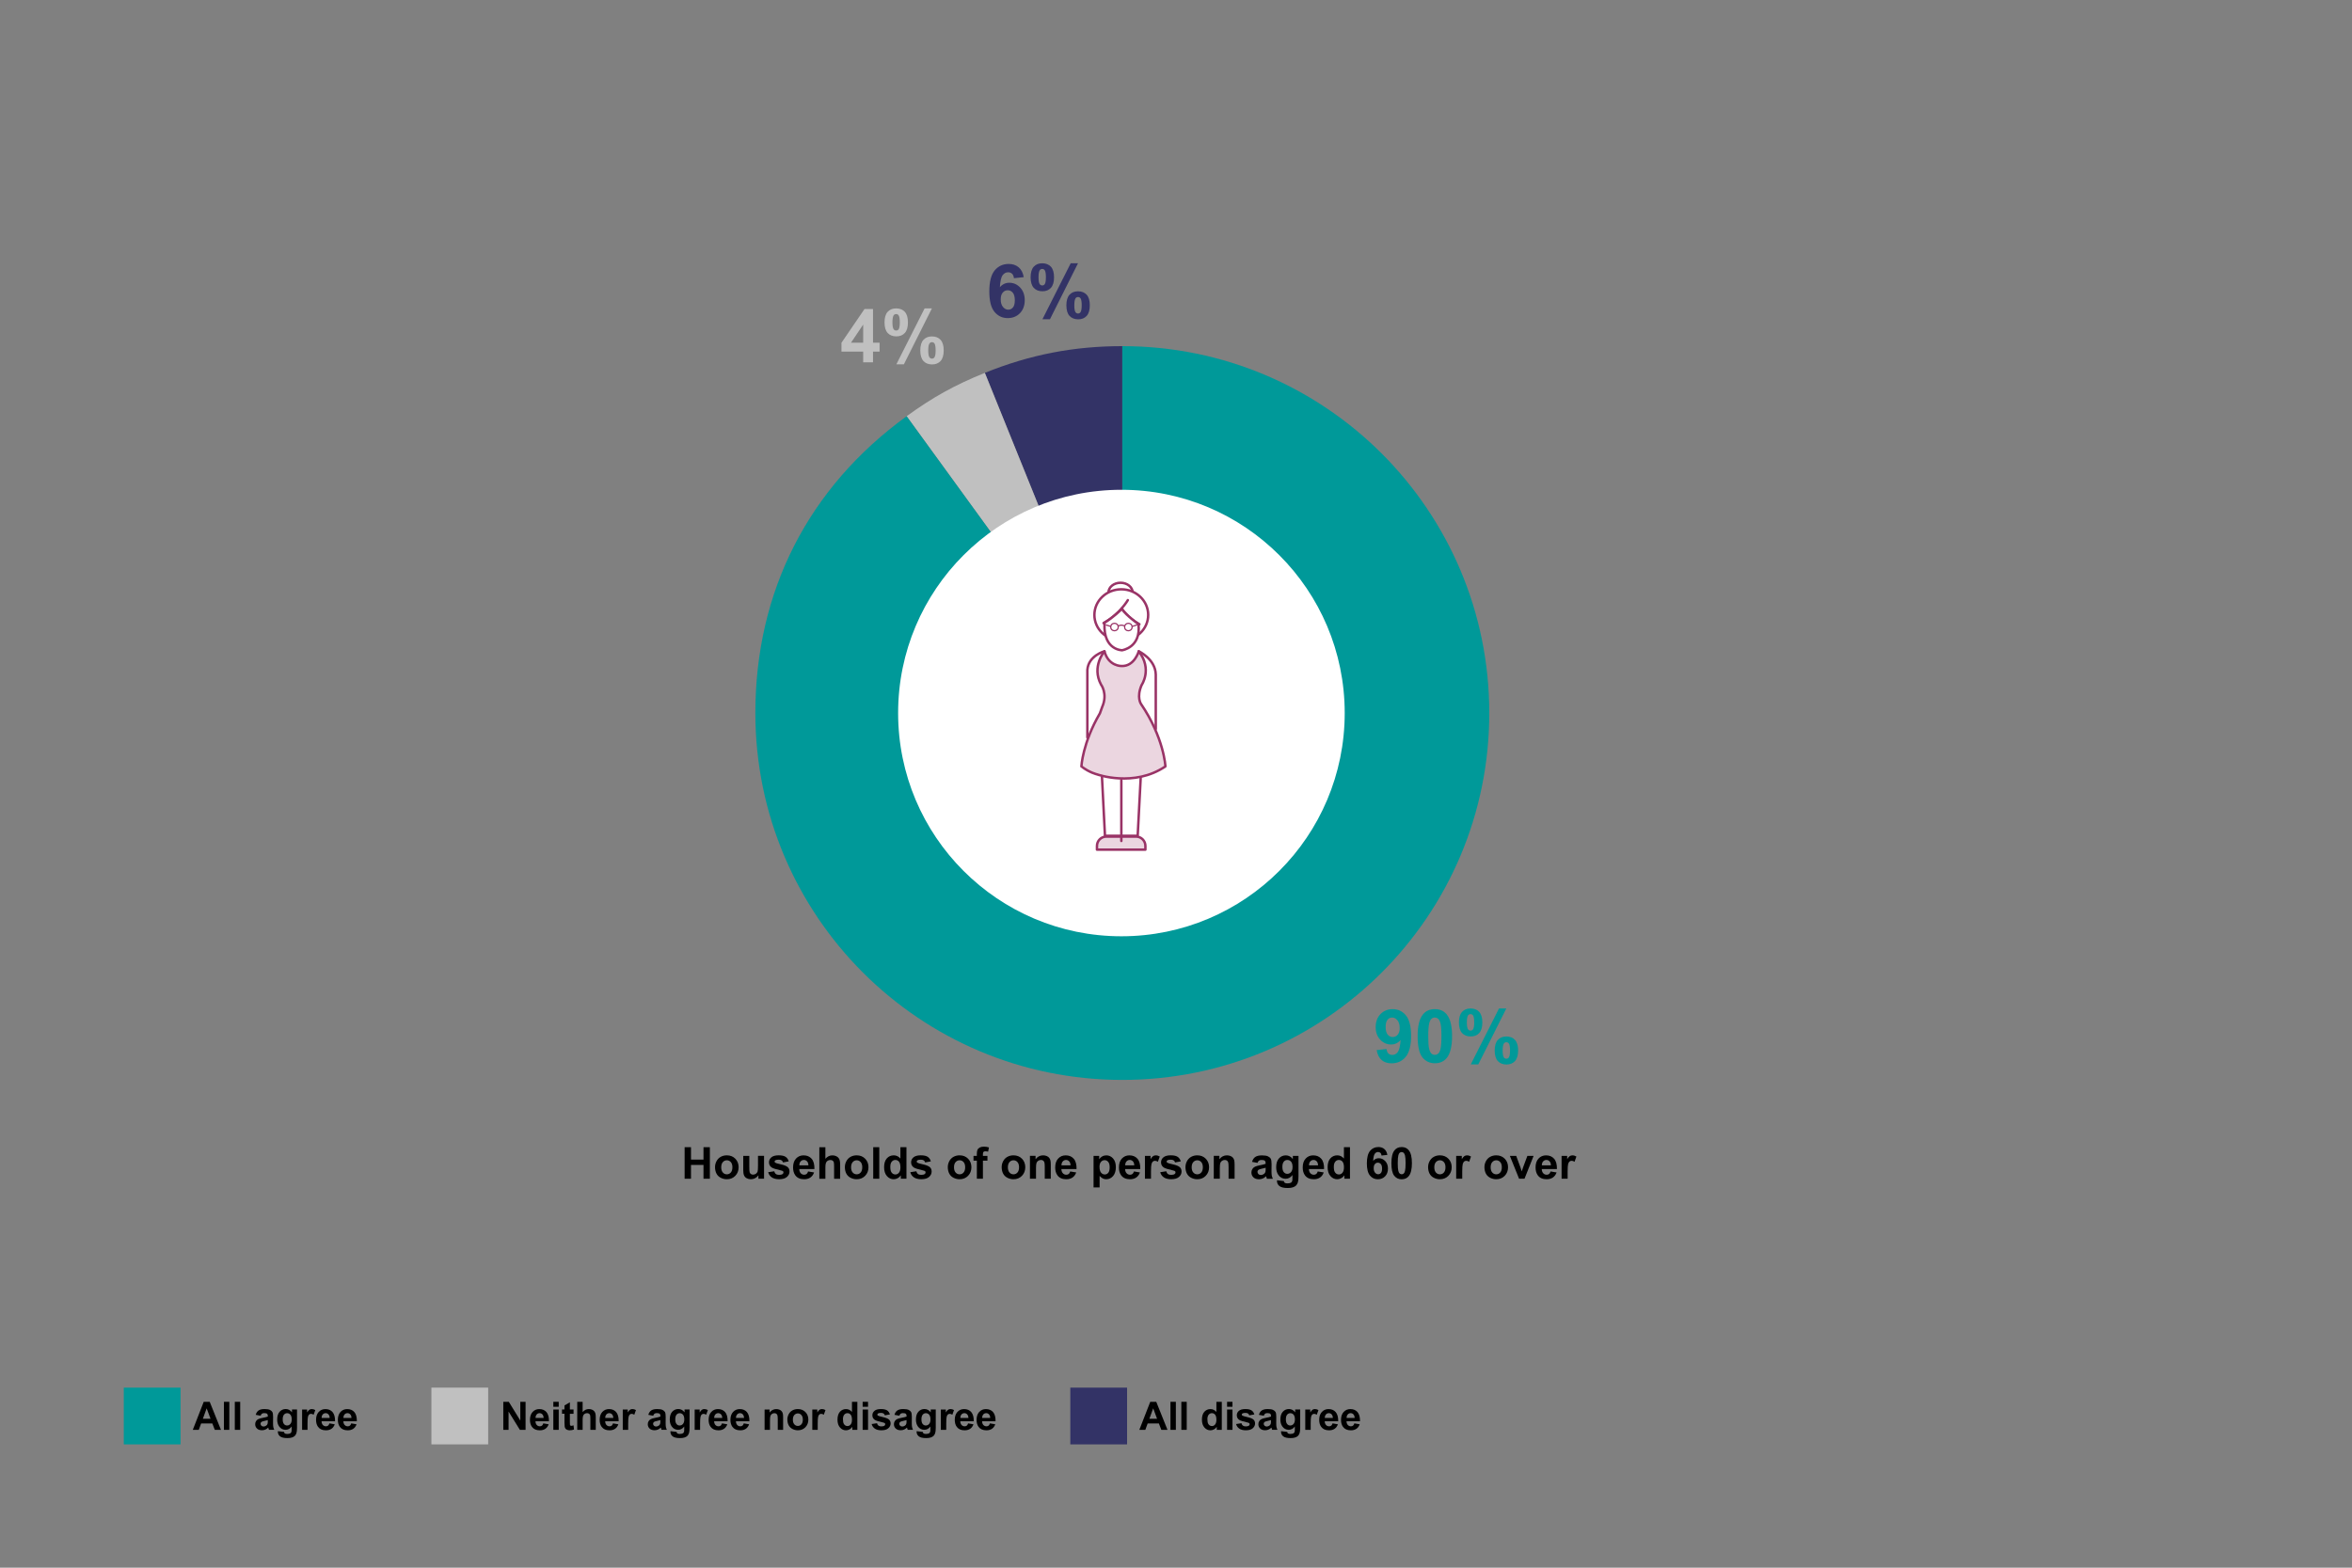 <?xml version="1.0" encoding="UTF-8"?>
<svg id="Layer_1" data-name="Layer 1" xmlns="http://www.w3.org/2000/svg" viewBox="0 0 960 640">
  <rect x="0" y="0" width="960" height="640" fill="#808080" stroke="none"/>
  <g>
    <path d="M279.44,481.21v-12.88h2.6v5.07h5.1v-5.07h2.6v12.88h-2.6v-5.63h-5.1v5.63h-2.6Z" style="fill: #000; stroke-width: 0px;"/>
    <path d="M291.85,476.41c0-.82.2-1.61.61-2.38s.98-1.35,1.72-1.76,1.57-.61,2.48-.61c1.41,0,2.57.46,3.47,1.38.9.92,1.35,2.08,1.35,3.48s-.46,2.58-1.37,3.51-2.06,1.39-3.44,1.39c-.86,0-1.67-.19-2.45-.58s-1.37-.95-1.77-1.7c-.4-.75-.61-1.66-.61-2.73ZM294.38,476.54c0,.93.22,1.63.66,2.13s.98.74,1.63.74,1.19-.25,1.62-.74.65-1.21.65-2.14-.22-1.62-.65-2.11-.98-.74-1.62-.74-1.19.25-1.63.74-.66,1.2-.66,2.13Z" style="fill: #000; stroke-width: 0px;"/>
    <path d="M309.56,481.21v-1.4c-.34.5-.79.89-1.34,1.18s-1.14.43-1.75.43-1.19-.14-1.69-.41-.86-.66-1.08-1.16-.33-1.19-.33-2.07v-5.91h2.47v4.29c0,1.31.05,2.12.14,2.41.09.3.26.53.5.7.24.17.54.26.91.26.42,0,.8-.12,1.13-.35.33-.23.56-.52.69-.86.12-.34.18-1.18.18-2.52v-3.94h2.47v9.33h-2.29Z" style="fill: #000; stroke-width: 0px;"/>
    <path d="M313.54,478.55l2.48-.38c.11.48.32.85.64,1.09.32.25.77.37,1.35.37.64,0,1.12-.12,1.44-.35.22-.16.33-.38.33-.66,0-.19-.06-.34-.18-.47-.12-.12-.4-.23-.83-.33-1.99-.44-3.25-.84-3.79-1.2-.74-.5-1.11-1.2-1.11-2.1,0-.81.32-1.49.96-2.04s1.63-.83,2.97-.83,2.23.21,2.85.62,1.05,1.03,1.28,1.85l-2.33.43c-.1-.36-.29-.64-.57-.83s-.68-.29-1.19-.29c-.65,0-1.12.09-1.4.27-.19.13-.28.3-.28.5,0,.18.08.33.25.45.22.16.99.4,2.31.69s2.23.67,2.76,1.1c.52.44.77,1.05.77,1.84,0,.86-.36,1.59-1.07,2.21s-1.77.92-3.17.92c-1.27,0-2.28-.26-3.02-.77s-1.23-1.22-1.45-2.1Z" style="fill: #000; stroke-width: 0px;"/>
    <path d="M329.82,478.24l2.46.41c-.32.9-.82,1.59-1.5,2.06s-1.54.71-2.56.71c-1.62,0-2.82-.53-3.6-1.59-.62-.85-.92-1.92-.92-3.22,0-1.55.4-2.76,1.21-3.63s1.83-1.31,3.07-1.31c1.39,0,2.48.46,3.29,1.38.8.92,1.19,2.32,1.15,4.21h-6.19c.02.73.22,1.3.6,1.71.38.41.86.61,1.42.61.39,0,.71-.11.98-.32s.46-.55.6-1.02ZM329.96,475.74c-.02-.71-.2-1.26-.55-1.63-.35-.37-.78-.56-1.28-.56-.54,0-.98.2-1.34.59s-.52.93-.52,1.6h3.69Z" style="fill: #000; stroke-width: 0px;"/>
    <path d="M336.89,468.33v4.74c.8-.93,1.75-1.4,2.86-1.4.57,0,1.08.11,1.54.32s.8.48,1.03.81.39.69.47,1.09.13,1.02.13,1.85v5.48h-2.47v-4.93c0-.98-.05-1.6-.14-1.86s-.26-.47-.5-.63-.53-.23-.89-.23c-.41,0-.78.1-1.1.3s-.56.5-.71.9-.22.99-.22,1.78v4.68h-2.47v-12.88h2.47Z" style="fill: #000; stroke-width: 0px;"/>
    <path d="M344.85,476.41c0-.82.2-1.61.61-2.38s.98-1.35,1.72-1.76,1.57-.61,2.48-.61c1.41,0,2.57.46,3.47,1.38.9.92,1.35,2.08,1.35,3.48s-.46,2.58-1.37,3.51-2.06,1.39-3.44,1.39c-.86,0-1.67-.19-2.45-.58s-1.37-.95-1.77-1.7c-.4-.75-.61-1.66-.61-2.73ZM347.38,476.54c0,.93.22,1.63.66,2.13s.98.74,1.63.74,1.19-.25,1.62-.74.65-1.21.65-2.14-.22-1.62-.65-2.11-.98-.74-1.62-.74-1.19.25-1.63.74-.66,1.2-.66,2.13Z" style="fill: #000; stroke-width: 0px;"/>
    <path d="M356.42,481.21v-12.88h2.47v12.88h-2.47Z" style="fill: #000; stroke-width: 0px;"/>
    <path d="M369.98,481.21h-2.29v-1.37c-.38.53-.83.93-1.35,1.19-.52.26-1.04.39-1.57.39-1.07,0-1.99-.43-2.76-1.3-.76-.86-1.15-2.07-1.15-3.62s.37-2.78,1.12-3.61c.74-.82,1.68-1.23,2.82-1.23,1.04,0,1.95.43,2.71,1.3v-4.64h2.47v12.88ZM363.39,476.34c0,1,.14,1.72.41,2.16.4.64.96.97,1.67.97.57,0,1.05-.24,1.45-.72.4-.48.6-1.21.6-2.17,0-1.07-.19-1.84-.58-2.32s-.88-.71-1.49-.71-1.08.23-1.47.7c-.4.47-.59,1.16-.59,2.09Z" style="fill: #000; stroke-width: 0px;"/>
    <path d="M371.55,478.55l2.48-.38c.11.48.32.85.64,1.09.32.25.77.37,1.35.37.64,0,1.12-.12,1.44-.35.22-.16.33-.38.33-.66,0-.19-.06-.34-.18-.47-.12-.12-.4-.23-.83-.33-1.99-.44-3.25-.84-3.79-1.2-.74-.5-1.11-1.2-1.11-2.1,0-.81.32-1.49.96-2.04s1.63-.83,2.97-.83,2.23.21,2.85.62,1.05,1.03,1.28,1.85l-2.33.43c-.1-.36-.29-.64-.57-.83s-.68-.29-1.19-.29c-.65,0-1.12.09-1.4.27-.19.13-.28.3-.28.5,0,.18.08.33.25.45.22.16.99.4,2.31.69s2.23.67,2.76,1.1c.52.44.77,1.05.77,1.84,0,.86-.36,1.59-1.07,2.21s-1.77.92-3.17.92c-1.27,0-2.28-.26-3.02-.77s-1.23-1.22-1.45-2.1Z" style="fill: #000; stroke-width: 0px;"/>
    <path d="M386.86,476.41c0-.82.2-1.61.61-2.38s.98-1.35,1.72-1.76,1.57-.61,2.48-.61c1.41,0,2.57.46,3.47,1.38.9.92,1.35,2.08,1.35,3.48s-.46,2.58-1.37,3.51-2.06,1.39-3.44,1.39c-.86,0-1.67-.19-2.45-.58s-1.37-.95-1.77-1.7c-.4-.75-.61-1.66-.61-2.73ZM389.39,476.54c0,.93.22,1.63.66,2.13s.98.74,1.63.74,1.19-.25,1.62-.74.65-1.21.65-2.14-.22-1.62-.65-2.11-.98-.74-1.62-.74-1.19.25-1.63.74-.66,1.2-.66,2.13Z" style="fill: #000; stroke-width: 0px;"/>
    <path d="M397.34,471.88h1.37v-.7c0-.79.08-1.37.25-1.76s.47-.7.92-.95c.45-.24,1.02-.36,1.7-.36s1.39.11,2.07.32l-.33,1.72c-.39-.09-.77-.14-1.13-.14s-.61.08-.77.25c-.16.17-.23.49-.23.96v.66h1.85v1.94h-1.85v7.39h-2.47v-7.39h-1.37v-1.94Z" style="fill: #000; stroke-width: 0px;"/>
    <path d="M408.85,476.41c0-.82.2-1.61.61-2.38s.98-1.35,1.72-1.76,1.57-.61,2.48-.61c1.41,0,2.57.46,3.47,1.38.9.92,1.35,2.08,1.35,3.48s-.46,2.58-1.37,3.51-2.06,1.39-3.44,1.39c-.86,0-1.67-.19-2.45-.58s-1.37-.95-1.77-1.7c-.4-.75-.61-1.66-.61-2.73ZM411.38,476.54c0,.93.22,1.63.66,2.13s.98.74,1.63.74,1.19-.25,1.62-.74.65-1.21.65-2.14-.22-1.62-.65-2.11-.98-.74-1.62-.74-1.19.25-1.63.74-.66,1.2-.66,2.13Z" style="fill: #000; stroke-width: 0px;"/>
    <path d="M428.9,481.21h-2.47v-4.76c0-1.01-.05-1.66-.16-1.96s-.28-.53-.51-.69-.52-.25-.86-.25c-.43,0-.81.12-1.15.35s-.57.54-.7.93-.19,1.1-.19,2.14v4.23h-2.47v-9.33h2.29v1.37c.81-1.05,1.84-1.58,3.08-1.58.54,0,1.04.1,1.49.29s.79.45,1.02.75.39.65.48,1.04.14.94.14,1.66v5.8Z" style="fill: #000; stroke-width: 0px;"/>
    <path d="M436.81,478.24l2.46.41c-.32.9-.82,1.59-1.5,2.06s-1.54.71-2.56.71c-1.62,0-2.82-.53-3.6-1.59-.62-.85-.92-1.92-.92-3.22,0-1.55.4-2.76,1.21-3.63s1.83-1.31,3.07-1.31c1.39,0,2.48.46,3.29,1.38.8.92,1.19,2.32,1.15,4.21h-6.19c.02.73.22,1.3.6,1.71.38.41.86.61,1.42.61.39,0,.71-.11.98-.32s.46-.55.6-1.02ZM436.95,475.74c-.02-.71-.2-1.26-.55-1.63-.35-.37-.78-.56-1.28-.56-.54,0-.98.2-1.34.59s-.52.93-.52,1.6h3.69Z" style="fill: #000; stroke-width: 0px;"/>
    <path d="M446.35,471.88h2.3v1.37c.3-.47.7-.85,1.21-1.14s1.08-.44,1.7-.44c1.08,0,2,.42,2.76,1.27s1.13,2.03,1.13,3.55-.38,2.77-1.14,3.63c-.76.87-1.68,1.3-2.77,1.3-.52,0-.98-.1-1.4-.31s-.86-.56-1.32-1.05v4.7h-2.47v-12.88ZM448.79,476.39c0,1.05.21,1.82.62,2.33.42.5.92.75,1.52.75s1.05-.23,1.43-.69c.38-.46.57-1.21.57-2.26,0-.98-.2-1.71-.59-2.18s-.88-.71-1.46-.71-1.1.23-1.5.7c-.4.46-.6,1.16-.6,2.07Z" style="fill: #000; stroke-width: 0px;"/>
    <path d="M462.82,478.24l2.46.41c-.32.9-.82,1.59-1.5,2.06s-1.54.71-2.56.71c-1.62,0-2.82-.53-3.6-1.59-.62-.85-.92-1.92-.92-3.22,0-1.55.4-2.76,1.21-3.63s1.83-1.31,3.07-1.31c1.39,0,2.48.46,3.29,1.38.8.92,1.19,2.32,1.15,4.21h-6.19c.02.73.22,1.3.6,1.71.38.41.86.61,1.42.61.39,0,.71-.11.98-.32s.46-.55.6-1.02ZM462.96,475.74c-.02-.71-.2-1.26-.55-1.63-.35-.37-.78-.56-1.28-.56-.54,0-.98.2-1.34.59s-.52.93-.52,1.6h3.69Z" style="fill: #000; stroke-width: 0px;"/>
    <path d="M469.79,481.21h-2.47v-9.33h2.29v1.33c.39-.63.75-1.04,1.06-1.24s.67-.3,1.07-.3c.56,0,1.1.16,1.63.47l-.76,2.15c-.42-.27-.8-.4-1.16-.4s-.64.1-.88.29c-.24.19-.43.54-.57,1.03s-.21,1.54-.21,3.13v2.88Z" style="fill: #000; stroke-width: 0px;"/>
    <path d="M473.56,478.55l2.48-.38c.11.48.32.85.64,1.09.32.25.77.37,1.35.37.64,0,1.12-.12,1.44-.35.22-.16.33-.38.33-.66,0-.19-.06-.34-.18-.47-.12-.12-.4-.23-.83-.33-1.99-.44-3.25-.84-3.79-1.2-.74-.5-1.11-1.2-1.11-2.1,0-.81.32-1.49.96-2.04s1.63-.83,2.97-.83,2.23.21,2.85.62,1.05,1.03,1.28,1.85l-2.33.43c-.1-.36-.29-.64-.57-.83s-.68-.29-1.19-.29c-.65,0-1.12.09-1.4.27-.19.13-.28.3-.28.5,0,.18.08.33.25.45.22.16.99.4,2.31.69s2.23.67,2.76,1.1c.52.44.77,1.05.77,1.84,0,.86-.36,1.59-1.07,2.21s-1.77.92-3.17.92c-1.27,0-2.28-.26-3.02-.77s-1.23-1.22-1.45-2.1Z" style="fill: #000; stroke-width: 0px;"/>
    <path d="M483.87,476.41c0-.82.2-1.61.61-2.38s.98-1.35,1.72-1.76,1.57-.61,2.48-.61c1.41,0,2.57.46,3.47,1.38.9.92,1.35,2.08,1.35,3.48s-.46,2.58-1.37,3.51-2.06,1.39-3.44,1.39c-.86,0-1.67-.19-2.45-.58s-1.37-.95-1.77-1.7c-.4-.75-.61-1.66-.61-2.73ZM486.4,476.54c0,.93.22,1.63.66,2.13s.98.74,1.63.74,1.19-.25,1.62-.74.65-1.21.65-2.14-.22-1.62-.65-2.11-.98-.74-1.62-.74-1.19.25-1.63.74-.66,1.2-.66,2.13Z" style="fill: #000; stroke-width: 0px;"/>
    <path d="M503.93,481.21h-2.47v-4.76c0-1.01-.05-1.66-.16-1.96s-.28-.53-.51-.69-.52-.25-.86-.25c-.43,0-.81.12-1.15.35s-.57.54-.7.93-.19,1.1-.19,2.14v4.23h-2.47v-9.33h2.29v1.37c.81-1.05,1.84-1.58,3.08-1.58.54,0,1.04.1,1.49.29s.79.45,1.02.75.39.65.48,1.04.14.94.14,1.66v5.8Z" style="fill: #000; stroke-width: 0px;"/>
    <path d="M513.28,474.73l-2.24-.4c.25-.9.69-1.57,1.3-2s1.53-.65,2.74-.65c1.1,0,1.92.13,2.46.39.54.26.92.59,1.14.99s.33,1.14.33,2.21l-.03,2.88c0,.82.04,1.43.12,1.82s.23.81.44,1.25h-2.44c-.06-.16-.14-.41-.24-.73-.04-.15-.07-.24-.09-.29-.42.41-.87.72-1.35.92s-.99.31-1.54.31c-.96,0-1.72-.26-2.27-.78s-.83-1.18-.83-1.98c0-.53.13-1,.38-1.41.25-.41.6-.73,1.06-.95.45-.22,1.11-.41,1.96-.58,1.15-.22,1.95-.42,2.4-.61v-.25c0-.47-.12-.81-.35-1.01-.23-.2-.68-.3-1.33-.3-.44,0-.78.09-1.03.26-.25.17-.45.48-.6.91ZM516.58,476.73c-.32.11-.82.23-1.5.38s-1.13.29-1.34.43c-.32.23-.48.52-.48.87s.13.64.39.9.59.38.98.38c.45,0,.87-.15,1.27-.44.3-.22.5-.5.59-.82.06-.21.1-.61.1-1.2v-.49Z" style="fill: #000; stroke-width: 0px;"/>
    <path d="M521.21,481.83l2.82.34c.05.33.16.55.33.68.23.18.6.26,1.11.26.64,0,1.13-.1,1.45-.29.22-.13.38-.34.49-.62.08-.21.11-.58.11-1.13v-1.36c-.74,1.01-1.67,1.51-2.79,1.51-1.25,0-2.25-.53-2.98-1.59-.57-.84-.86-1.88-.86-3.13,0-1.56.38-2.76,1.13-3.59s1.69-1.24,2.81-1.24,2.11.51,2.86,1.52v-1.31h2.31v8.38c0,1.1-.09,1.92-.27,2.47s-.44.97-.76,1.28-.77.55-1.31.73-1.24.26-2.08.26c-1.58,0-2.7-.27-3.37-.81s-.99-1.23-.99-2.06c0-.08,0-.18,0-.3ZM523.42,476.35c0,.99.19,1.72.58,2.17.38.46.86.69,1.42.69.6,0,1.11-.24,1.53-.71.42-.47.62-1.17.62-2.1s-.2-1.68-.6-2.15-.9-.7-1.51-.7-1.08.23-1.46.69-.58,1.16-.58,2.1Z" style="fill: #000; stroke-width: 0px;"/>
    <path d="M537.84,478.24l2.46.41c-.32.9-.82,1.59-1.5,2.06s-1.54.71-2.56.71c-1.62,0-2.82-.53-3.6-1.59-.62-.85-.92-1.92-.92-3.22,0-1.55.4-2.76,1.21-3.63s1.83-1.31,3.07-1.31c1.39,0,2.48.46,3.29,1.38.8.92,1.19,2.32,1.15,4.21h-6.19c.02.73.22,1.3.6,1.71.38.41.86.61,1.42.61.39,0,.71-.11.98-.32s.46-.55.6-1.02ZM537.98,475.74c-.02-.71-.2-1.26-.55-1.63-.35-.37-.78-.56-1.28-.56-.54,0-.98.2-1.34.59s-.52.93-.52,1.6h3.69Z" style="fill: #000; stroke-width: 0px;"/>
    <path d="M551.01,481.21h-2.29v-1.37c-.38.53-.83.93-1.35,1.19-.52.26-1.04.39-1.57.39-1.07,0-1.99-.43-2.76-1.3-.76-.86-1.15-2.07-1.15-3.62s.37-2.78,1.12-3.61c.74-.82,1.68-1.23,2.82-1.23,1.04,0,1.95.43,2.71,1.3v-4.64h2.47v12.88ZM544.42,476.34c0,1,.14,1.72.41,2.16.4.64.96.97,1.67.97.57,0,1.05-.24,1.45-.72.4-.48.6-1.21.6-2.17,0-1.07-.19-1.84-.58-2.32s-.88-.71-1.49-.71-1.08.23-1.47.7c-.4.47-.59,1.16-.59,2.09Z" style="fill: #000; stroke-width: 0px;"/>
    <path d="M566.28,471.48l-2.39.26c-.06-.49-.21-.86-.46-1.09s-.57-.35-.96-.35c-.52,0-.96.23-1.32.7s-.59,1.44-.68,2.93c.62-.73,1.38-1.09,2.29-1.09,1.03,0,1.91.39,2.65,1.18s1.1,1.8,1.1,3.04c0,1.32-.39,2.38-1.16,3.17s-1.77,1.2-2.98,1.2c-1.3,0-2.37-.5-3.21-1.52-.84-1.01-1.26-2.67-1.26-4.97s.44-4.06,1.31-5.11,2.01-1.56,3.4-1.56c.98,0,1.79.27,2.43.82s1.05,1.34,1.23,2.39ZM560.69,476.87c0,.8.18,1.42.55,1.86s.79.65,1.27.65.84-.18,1.14-.54.46-.94.46-1.76-.16-1.45-.49-1.84-.74-.58-1.23-.58-.88.19-1.2.56c-.33.37-.49.92-.49,1.65Z" style="fill: #000; stroke-width: 0px;"/>
    <path d="M572.1,468.27c1.25,0,2.22.45,2.93,1.34.84,1.05,1.26,2.8,1.26,5.25s-.42,4.19-1.27,5.26c-.7.88-1.67,1.32-2.92,1.32s-2.26-.48-3.03-1.45c-.77-.96-1.15-2.68-1.15-5.15s.42-4.17,1.27-5.24c.7-.88,1.67-1.32,2.92-1.32ZM572.1,470.32c-.3,0-.57.1-.8.29s-.42.53-.54,1.02c-.17.64-.25,1.71-.25,3.23s.08,2.55.23,3.12.34.94.58,1.13.5.28.8.28.57-.09.8-.29.42-.53.54-1.02c.17-.63.25-1.71.25-3.22s-.08-2.55-.23-3.12c-.15-.56-.34-.94-.58-1.13s-.5-.29-.8-.29Z" style="fill: #000; stroke-width: 0px;"/>
    <path d="M582.9,476.41c0-.82.2-1.61.61-2.38s.98-1.35,1.72-1.76,1.57-.61,2.48-.61c1.41,0,2.57.46,3.47,1.38.9.92,1.35,2.08,1.35,3.48s-.46,2.58-1.37,3.51-2.06,1.39-3.44,1.39c-.86,0-1.67-.19-2.45-.58s-1.37-.95-1.77-1.7c-.4-.75-.61-1.66-.61-2.73ZM585.43,476.54c0,.93.22,1.63.66,2.13s.98.74,1.63.74,1.19-.25,1.62-.74.65-1.21.65-2.14-.22-1.62-.65-2.11-.98-.74-1.62-.74-1.19.25-1.63.74-.66,1.2-.66,2.13Z" style="fill: #000; stroke-width: 0px;"/>
    <path d="M596.83,481.21h-2.47v-9.33h2.29v1.33c.39-.63.75-1.04,1.06-1.24s.67-.3,1.07-.3c.56,0,1.1.16,1.63.47l-.76,2.15c-.42-.27-.8-.4-1.16-.4s-.64.1-.88.29c-.24.19-.43.54-.57,1.03s-.21,1.54-.21,3.13v2.88Z" style="fill: #000; stroke-width: 0px;"/>
    <path d="M605.9,476.41c0-.82.2-1.61.61-2.38s.98-1.35,1.72-1.76,1.57-.61,2.48-.61c1.41,0,2.57.46,3.47,1.38.9.92,1.35,2.08,1.35,3.48s-.46,2.58-1.37,3.51-2.06,1.39-3.44,1.39c-.86,0-1.67-.19-2.45-.58s-1.37-.95-1.77-1.7c-.4-.75-.61-1.66-.61-2.73ZM608.43,476.54c0,.93.22,1.63.66,2.13s.98.74,1.63.74,1.19-.25,1.62-.74.65-1.21.65-2.14-.22-1.62-.65-2.11-.98-.74-1.62-.74-1.19.25-1.63.74-.66,1.2-.66,2.13Z" style="fill: #000; stroke-width: 0px;"/>
    <path d="M620.03,481.21l-3.76-9.33h2.59l1.76,4.76.51,1.59c.13-.4.22-.67.25-.8.08-.26.17-.53.26-.79l1.78-4.76h2.54l-3.71,9.33h-2.22Z" style="fill: #000; stroke-width: 0px;"/>
    <path d="M632.88,478.24l2.46.41c-.32.9-.82,1.59-1.5,2.06s-1.54.71-2.56.71c-1.62,0-2.82-.53-3.6-1.59-.62-.85-.92-1.92-.92-3.22,0-1.55.4-2.76,1.21-3.63s1.83-1.31,3.07-1.31c1.39,0,2.48.46,3.29,1.38.8.92,1.19,2.32,1.15,4.21h-6.19c.02.73.22,1.3.6,1.71.38.41.86.61,1.42.61.39,0,.71-.11.98-.32s.46-.55.6-1.02ZM633.02,475.74c-.02-.71-.2-1.26-.55-1.63-.35-.37-.78-.56-1.28-.56-.54,0-.98.2-1.34.59s-.52.93-.52,1.6h3.69Z" style="fill: #000; stroke-width: 0px;"/>
    <path d="M639.85,481.21h-2.47v-9.33h2.29v1.33c.39-.63.75-1.04,1.06-1.24s.67-.3,1.07-.3c.56,0,1.1.16,1.63.47l-.76,2.15c-.42-.27-.8-.4-1.16-.4s-.64.1-.88.29c-.24.19-.43.54-.57,1.03s-.21,1.54-.21,3.13v2.88Z" style="fill: #000; stroke-width: 0px;"/>
  </g>
  <g>
    <path d="M561.9,428.7l4.02-.44c.1.82.35,1.42.77,1.82.41.39.96.59,1.64.59.86,0,1.58-.39,2.19-1.18.6-.79.98-2.42,1.15-4.9-1.04,1.21-2.35,1.82-3.91,1.82-1.7,0-3.17-.66-4.41-1.97-1.24-1.31-1.85-3.02-1.85-5.13s.65-3.96,1.96-5.31,2.97-2.02,4.98-2.02c2.2,0,4,.85,5.4,2.55,1.41,1.7,2.11,4.49,2.11,8.38s-.73,6.81-2.2,8.56c-1.47,1.75-3.38,2.63-5.73,2.63-1.69,0-3.06-.45-4.1-1.35-1.04-.9-1.71-2.25-2.01-4.04ZM571.29,419.64c0-1.34-.31-2.38-.92-3.12s-1.33-1.11-2.13-1.11-1.41.3-1.91.91-.76,1.6-.76,2.98.28,2.42.83,3.08c.55.66,1.24.98,2.07.98s1.47-.32,2.02-.95.82-1.55.82-2.78Z" style="fill: #099; stroke-width: 0px;"/>
    <path d="M585.65,411.97c2.1,0,3.74.75,4.92,2.25,1.41,1.77,2.11,4.71,2.11,8.81s-.71,7.04-2.13,8.83c-1.17,1.48-2.81,2.21-4.9,2.21s-3.8-.81-5.09-2.43-1.93-4.51-1.93-8.66.71-7.01,2.13-8.8c1.17-1.48,2.81-2.21,4.9-2.21ZM585.65,415.41c-.5,0-.95.16-1.34.48-.39.32-.7.89-.92,1.72-.29,1.07-.43,2.88-.43,5.42s.13,4.29.38,5.23c.26.95.58,1.58.97,1.9.39.32.83.47,1.34.47s.95-.16,1.34-.48c.39-.32.7-.89.92-1.72.29-1.06.43-2.86.43-5.4s-.13-4.28-.38-5.23c-.26-.95-.58-1.58-.97-1.9-.39-.32-.83-.48-1.34-.48Z" style="fill: #099; stroke-width: 0px;"/>
    <path d="M595.48,417.41c0-1.94.43-3.38,1.28-4.31.85-.93,2.01-1.4,3.46-1.4s2.69.46,3.54,1.4c.85.93,1.28,2.37,1.28,4.32s-.43,3.38-1.28,4.31c-.85.93-2.01,1.4-3.46,1.4s-2.69-.46-3.54-1.4c-.85-.93-1.28-2.37-1.28-4.32ZM598.71,417.38c0,1.41.16,2.35.49,2.83.25.35.59.53,1.02.53s.79-.18,1.03-.53c.31-.48.47-1.43.47-2.83s-.16-2.35-.47-2.82c-.25-.36-.59-.55-1.03-.55s-.77.18-1.02.53c-.32.48-.49,1.43-.49,2.83ZM603.38,434.54h-3.07l11.53-22.84h2.98l-11.44,22.84ZM610.08,428.85c0-1.94.43-3.38,1.28-4.31.85-.93,2.02-1.4,3.49-1.4s2.66.47,3.51,1.4c.85.94,1.28,2.37,1.28,4.31s-.43,3.39-1.28,4.33c-.85.93-2.01,1.4-3.46,1.4s-2.69-.47-3.54-1.4c-.85-.94-1.28-2.38-1.28-4.33ZM613.32,428.84c0,1.41.16,2.35.49,2.82.25.36.59.55,1.02.55s.78-.18,1.02-.53c.33-.48.49-1.43.49-2.83s-.16-2.35-.47-2.83c-.25-.35-.59-.53-1.03-.53s-.78.18-1.02.53c-.32.48-.49,1.43-.49,2.83Z" style="fill: #099; stroke-width: 0px;"/>
  </g>
  <g>
    <path d="M352.32,147.91v-4.36h-8.86v-3.63l9.39-13.75h3.48v13.73h2.69v3.65h-2.69v4.36h-4.02ZM352.32,139.91v-7.4l-4.98,7.4h4.98Z" style="fill: silver; stroke-width: 0px;"/>
    <path d="M361.03,131.61c0-1.94.43-3.38,1.28-4.31.85-.93,2.01-1.4,3.46-1.4s2.69.46,3.54,1.4c.85.93,1.28,2.37,1.28,4.32s-.43,3.38-1.28,4.31c-.85.93-2.01,1.4-3.46,1.4s-2.69-.46-3.54-1.4c-.85-.93-1.28-2.37-1.28-4.32ZM364.26,131.58c0,1.41.16,2.35.49,2.83.25.35.59.53,1.02.53s.79-.18,1.03-.53c.31-.48.47-1.43.47-2.83s-.16-2.35-.47-2.82c-.25-.36-.59-.55-1.03-.55s-.77.18-1.02.53c-.32.48-.49,1.43-.49,2.83ZM368.93,148.74h-3.07l11.53-22.84h2.98l-11.44,22.84ZM375.63,143.05c0-1.94.42-3.38,1.28-4.31.85-.93,2.02-1.4,3.49-1.4s2.66.47,3.51,1.4c.85.94,1.28,2.37,1.28,4.31s-.43,3.39-1.28,4.33c-.85.93-2.01,1.4-3.46,1.4s-2.69-.47-3.54-1.4c-.85-.94-1.28-2.38-1.28-4.33ZM378.87,143.04c0,1.41.16,2.35.49,2.82.25.36.58.55,1.02.55s.78-.18,1.02-.53c.33-.48.49-1.43.49-2.83s-.16-2.35-.47-2.83c-.25-.35-.59-.53-1.03-.53s-.78.18-1.02.53c-.33.48-.49,1.43-.49,2.83Z" style="fill: silver; stroke-width: 0px;"/>
  </g>
  <g>
    <path d="M417.87,113.14l-4.02.44c-.1-.83-.35-1.44-.77-1.83-.41-.39-.95-.59-1.61-.59-.88,0-1.62.39-2.22,1.18-.61.79-.99,2.43-1.14,4.92,1.03-1.22,2.32-1.83,3.85-1.83,1.73,0,3.22.66,4.45,1.98,1.23,1.32,1.85,3.02,1.85,5.11,0,2.21-.65,3.99-1.95,5.33-1.3,1.34-2.97,2.01-5.01,2.01-2.19,0-3.98-.85-5.39-2.55s-2.11-4.48-2.11-8.35.73-6.83,2.2-8.58c1.47-1.75,3.37-2.63,5.71-2.63,1.64,0,3,.46,4.08,1.38,1.08.92,1.76,2.26,2.06,4.01ZM408.46,122.2c0,1.35.31,2.39.93,3.12.62.73,1.33,1.1,2.13,1.1s1.41-.3,1.92-.9c.51-.6.77-1.58.77-2.95s-.28-2.44-.83-3.09-1.24-.98-2.07-.98-1.47.31-2.02.94c-.55.63-.83,1.55-.83,2.77Z" style="fill: #336; stroke-width: 0px;"/>
    <path d="M420.66,113.19c0-1.94.43-3.38,1.28-4.31.85-.94,2.01-1.4,3.46-1.4s2.69.47,3.54,1.4c.85.93,1.28,2.37,1.28,4.32s-.43,3.38-1.28,4.31c-.85.94-2.01,1.4-3.46,1.4s-2.69-.46-3.54-1.4-1.28-2.37-1.28-4.32ZM423.89,113.16c0,1.41.16,2.35.49,2.84.25.35.59.53,1.02.53s.79-.18,1.03-.53c.31-.48.47-1.43.47-2.84s-.16-2.35-.47-2.82c-.25-.36-.59-.55-1.03-.55s-.77.18-1.02.53c-.32.48-.49,1.43-.49,2.83ZM428.56,130.32h-3.07l11.53-22.84h2.98l-11.44,22.84ZM435.26,124.63c0-1.94.43-3.38,1.28-4.31.85-.94,2.02-1.4,3.49-1.4s2.66.47,3.51,1.4c.85.93,1.28,2.37,1.28,4.31s-.43,3.39-1.28,4.33c-.85.94-2.01,1.4-3.46,1.4s-2.69-.47-3.54-1.4c-.85-.93-1.28-2.38-1.28-4.33ZM438.49,124.62c0,1.41.16,2.35.49,2.82.25.36.59.55,1.02.55s.78-.18,1.02-.53c.33-.48.49-1.43.49-2.83s-.16-2.35-.47-2.84c-.25-.35-.59-.53-1.03-.53s-.78.18-1.02.53c-.32.48-.49,1.43-.49,2.84Z" style="fill: #336; stroke-width: 0px;"/>
  </g>
  <g>
    <path d="M458.09,291.09l-56.11-138.87c18.41-7.44,36.25-10.91,56.11-10.91v149.78Z" style="fill: #336; stroke-width: 0px;"/>
    <path d="M458.09,291.09l-88.04-121.17c10.71-7.78,19.66-12.74,31.93-17.7l56.11,138.87Z" style="fill: silver; stroke-width: 0px;"/>
    <path d="M458.09,291.09v-149.78c82.72,0,149.78,67.06,149.78,149.78s-67.06,149.78-149.78,149.78-149.78-67.06-149.78-149.78c0-49.63,21.59-92,61.74-121.17l88.04,121.17Z" style="fill: #099; stroke-width: 0px;"/>
  </g>
  <circle cx="457.72" cy="291.09" r="91.14" style="fill: #fff; stroke-width: 0px;"/>
  <circle cx="457.72" cy="291.09" r="161.38" style="fill: none; stroke-width: 0px;"/>
  <g>
    <path d="M476.53,583.73h-2.52l-1-2.6h-4.58l-.95,2.6h-2.45l4.46-11.45h2.45l4.59,11.45ZM472.27,579.2l-1.58-4.25-1.55,4.25h3.12Z" style="fill: #000; stroke-width: 0px;"/>
    <path d="M477.74,583.73v-11.45h2.2v11.45h-2.2Z" style="fill: #000; stroke-width: 0px;"/>
    <path d="M482.18,583.73v-11.45h2.2v11.45h-2.2Z" style="fill: #000; stroke-width: 0px;"/>
    <path d="M498.68,583.73h-2.04v-1.22c-.34.47-.74.83-1.2,1.06s-.93.35-1.39.35c-.95,0-1.77-.38-2.45-1.15-.68-.77-1.02-1.84-1.02-3.21s.33-2.47.99-3.21c.66-.73,1.5-1.1,2.51-1.1.93,0,1.73.39,2.41,1.16v-4.12h2.2v11.45ZM492.82,579.4c0,.89.12,1.53.37,1.92.35.57.85.86,1.48.86.5,0,.93-.21,1.29-.64.35-.43.53-1.07.53-1.93,0-.95-.17-1.64-.52-2.06-.34-.42-.78-.63-1.32-.63s-.96.21-1.31.62-.53,1.03-.53,1.86Z" style="fill: #000; stroke-width: 0px;"/>
    <path d="M500.85,574.31v-2.03h2.2v2.03h-2.2ZM500.85,583.73v-8.3h2.2v8.3h-2.2Z" style="fill: #000; stroke-width: 0px;"/>
    <path d="M504.52,581.36l2.2-.34c.09.43.28.75.57.97.29.22.69.33,1.2.33.57,0,.99-.1,1.28-.31.19-.15.29-.34.29-.59,0-.17-.05-.3-.16-.41-.11-.1-.35-.2-.73-.29-1.77-.39-2.89-.75-3.37-1.07-.66-.45-.98-1.07-.98-1.87,0-.72.28-1.32.85-1.81.57-.49,1.45-.73,2.64-.73s1.98.19,2.53.55c.55.37.93.92,1.14,1.64l-2.07.38c-.09-.32-.26-.57-.5-.74-.25-.17-.6-.26-1.06-.26-.58,0-.99.08-1.24.24-.17.12-.25.26-.25.45,0,.16.07.29.22.4.2.15.88.35,2.05.62,1.17.27,1.99.59,2.45.98.46.39.69.94.69,1.63,0,.76-.32,1.41-.95,1.96-.64.55-1.58.82-2.82.82-1.13,0-2.02-.23-2.68-.69-.66-.46-1.09-1.08-1.29-1.87Z" style="fill: #000; stroke-width: 0px;"/>
    <path d="M515.83,577.96l-1.99-.36c.22-.8.61-1.4,1.16-1.78.55-.38,1.36-.58,2.44-.58.98,0,1.71.12,2.19.35.48.23.82.53,1.01.88.2.36.29,1.01.29,1.96l-.02,2.56c0,.73.04,1.27.11,1.61.07.35.2.72.39,1.11h-2.17c-.06-.15-.13-.36-.21-.65-.04-.13-.06-.22-.08-.26-.38.37-.78.64-1.2.82-.43.18-.88.27-1.37.27-.85,0-1.53-.23-2.02-.7-.49-.46-.74-1.05-.74-1.76,0-.47.11-.89.34-1.25.22-.37.54-.65.94-.84.4-.2.99-.37,1.75-.51,1.03-.19,1.74-.37,2.13-.54v-.22c0-.42-.1-.72-.31-.9-.21-.18-.6-.27-1.18-.27-.39,0-.7.08-.91.23-.22.15-.4.42-.53.81ZM518.77,579.74c-.28.09-.73.21-1.34.34-.61.13-1.01.26-1.2.38-.29.2-.43.46-.43.77s.11.57.34.8c.23.22.52.34.88.34.4,0,.77-.13,1.13-.39.27-.2.44-.44.52-.73.06-.19.09-.54.09-1.07v-.44Z" style="fill: #000; stroke-width: 0px;"/>
    <path d="M522.89,584.27l2.51.3c.04.29.14.49.29.6.21.16.54.23.98.23.57,0,1-.09,1.29-.26.19-.12.34-.3.44-.55.07-.18.1-.52.1-1.01v-1.21c-.66.9-1.48,1.34-2.48,1.34-1.11,0-2-.47-2.65-1.41-.51-.74-.77-1.67-.77-2.78,0-1.39.33-2.45,1-3.19.67-.73,1.5-1.1,2.5-1.1s1.87.45,2.54,1.35v-1.16h2.05v7.45c0,.98-.08,1.71-.24,2.2-.16.48-.39.86-.68,1.14-.29.28-.68.49-1.17.65-.49.16-1.1.23-1.85.23-1.41,0-2.4-.24-2.99-.72-.59-.48-.88-1.09-.88-1.83,0-.07,0-.16,0-.27ZM524.85,579.41c0,.88.17,1.53.51,1.93.34.41.76.61,1.26.61.54,0,.99-.21,1.36-.63.37-.42.55-1.04.55-1.86s-.18-1.5-.53-1.91c-.35-.42-.8-.62-1.34-.62s-.96.21-1.3.61c-.34.41-.51,1.03-.51,1.87Z" style="fill: #000; stroke-width: 0px;"/>
    <path d="M534.96,583.73h-2.2v-8.3h2.04v1.18c.35-.56.66-.92.94-1.1.28-.18.59-.27.95-.27.5,0,.98.14,1.45.41l-.68,1.91c-.37-.24-.71-.36-1.03-.36s-.57.08-.78.25c-.21.17-.38.48-.5.92-.12.44-.18,1.37-.18,2.78v2.56Z" style="fill: #000; stroke-width: 0px;"/>
    <path d="M543.89,581.09l2.19.37c-.28.8-.73,1.41-1.33,1.83-.61.42-1.37.63-2.28.63-1.44,0-2.51-.47-3.2-1.41-.55-.75-.82-1.71-.82-2.86,0-1.38.36-2.45,1.08-3.23.72-.78,1.63-1.17,2.73-1.17,1.23,0,2.21.41,2.92,1.22.71.82,1.05,2.06,1.02,3.75h-5.5c.02.65.19,1.16.53,1.52.34.36.76.54,1.27.54.34,0,.63-.09.87-.28s.41-.49.53-.91ZM544.02,578.87c-.02-.63-.18-1.12-.49-1.45-.31-.33-.69-.5-1.14-.5-.48,0-.88.17-1.19.52-.31.35-.47.82-.46,1.42h3.28Z" style="fill: #000; stroke-width: 0px;"/>
    <path d="M552.79,581.09l2.19.37c-.28.8-.73,1.41-1.33,1.83-.61.42-1.37.63-2.28.63-1.44,0-2.51-.47-3.2-1.41-.55-.75-.82-1.71-.82-2.86,0-1.38.36-2.45,1.08-3.23.72-.78,1.63-1.17,2.73-1.17,1.23,0,2.21.41,2.92,1.22.71.82,1.05,2.06,1.02,3.75h-5.5c.02.65.19,1.16.53,1.52.34.36.76.54,1.27.54.34,0,.63-.09.87-.28s.41-.49.53-.91ZM552.92,578.87c-.02-.63-.18-1.12-.49-1.45-.31-.33-.69-.5-1.14-.5-.48,0-.88.17-1.19.52-.31.35-.47.82-.46,1.42h3.28Z" style="fill: #000; stroke-width: 0px;"/>
  </g>
  <g>
    <path d="M90.19,583.73h-2.52l-1-2.6h-4.58l-.95,2.6h-2.45l4.46-11.45h2.45l4.59,11.45ZM85.93,579.2l-1.58-4.25-1.55,4.25h3.12Z" style="fill: #000; stroke-width: 0px;"/>
    <path d="M91.4,583.73v-11.45h2.2v11.45h-2.2Z" style="fill: #000; stroke-width: 0px;"/>
    <path d="M95.84,583.73v-11.45h2.2v11.45h-2.2Z" style="fill: #000; stroke-width: 0px;"/>
    <path d="M106.37,577.96l-1.99-.36c.22-.8.61-1.4,1.16-1.78.55-.38,1.36-.58,2.44-.58.98,0,1.71.12,2.19.35.48.23.82.53,1.01.88.2.36.29,1.01.29,1.96l-.02,2.56c0,.73.04,1.27.11,1.61.07.35.2.72.39,1.11h-2.17c-.06-.15-.13-.36-.21-.65-.04-.13-.06-.22-.08-.26-.38.37-.78.64-1.2.82-.43.18-.88.27-1.37.27-.85,0-1.53-.23-2.02-.7-.49-.46-.74-1.05-.74-1.76,0-.47.11-.89.34-1.25.22-.37.54-.65.94-.84.4-.2.99-.37,1.75-.51,1.03-.19,1.74-.37,2.13-.54v-.22c0-.42-.1-.72-.31-.9-.21-.18-.6-.27-1.18-.27-.39,0-.7.08-.91.23-.22.15-.4.42-.53.81ZM109.31,579.74c-.28.09-.73.21-1.34.34-.61.13-1.01.26-1.2.38-.29.2-.43.46-.43.77s.11.57.34.8c.23.22.52.34.88.34.4,0,.77-.13,1.13-.39.27-.2.44-.44.52-.73.06-.19.09-.54.09-1.07v-.44Z" style="fill: #000; stroke-width: 0px;"/>
    <path d="M113.43,584.27l2.51.3c.04.29.14.49.29.6.21.16.54.23.98.23.57,0,1-.09,1.29-.26.19-.12.34-.3.44-.55.07-.18.1-.52.1-1.01v-1.21c-.66.9-1.48,1.34-2.48,1.34-1.11,0-2-.47-2.65-1.41-.51-.74-.77-1.67-.77-2.78,0-1.39.33-2.45,1-3.19.67-.73,1.5-1.1,2.5-1.1s1.87.45,2.54,1.35v-1.16h2.05v7.45c0,.98-.08,1.71-.24,2.2-.16.48-.39.86-.68,1.14-.29.28-.68.49-1.17.65-.49.16-1.1.23-1.85.23-1.41,0-2.4-.24-2.99-.72-.59-.48-.88-1.09-.88-1.83,0-.07,0-.16,0-.27ZM115.39,579.41c0,.88.17,1.53.51,1.93.34.41.76.61,1.26.61.54,0,.99-.21,1.36-.63.37-.42.55-1.04.55-1.86s-.18-1.5-.53-1.91c-.35-.42-.8-.62-1.34-.62s-.96.21-1.3.61c-.34.41-.51,1.03-.51,1.87Z" style="fill: #000; stroke-width: 0px;"/>
    <path d="M125.51,583.73h-2.2v-8.3h2.04v1.18c.35-.56.66-.92.94-1.1.28-.18.59-.27.95-.27.5,0,.98.14,1.45.41l-.68,1.91c-.37-.24-.71-.36-1.03-.36s-.57.08-.78.25c-.21.17-.38.48-.5.92-.12.44-.18,1.37-.18,2.78v2.56Z" style="fill: #000; stroke-width: 0px;"/>
    <path d="M134.44,581.09l2.19.37c-.28.8-.73,1.41-1.33,1.83-.61.42-1.37.63-2.28.63-1.44,0-2.51-.47-3.2-1.41-.55-.75-.82-1.71-.82-2.86,0-1.38.36-2.45,1.08-3.23.72-.78,1.63-1.17,2.73-1.17,1.23,0,2.21.41,2.92,1.22.71.82,1.05,2.06,1.02,3.75h-5.5c.02.65.19,1.16.53,1.52.34.36.76.54,1.27.54.34,0,.63-.09.87-.28s.41-.49.53-.91ZM134.56,578.87c-.02-.63-.18-1.12-.49-1.45-.31-.33-.69-.5-1.14-.5-.48,0-.88.17-1.19.52-.31.35-.47.82-.46,1.42h3.28Z" style="fill: #000; stroke-width: 0px;"/>
    <path d="M143.34,581.09l2.19.37c-.28.8-.73,1.41-1.33,1.83-.61.42-1.37.63-2.28.63-1.44,0-2.51-.47-3.2-1.41-.55-.75-.82-1.71-.82-2.86,0-1.38.36-2.45,1.08-3.23.72-.78,1.63-1.17,2.73-1.17,1.23,0,2.21.41,2.92,1.22.71.82,1.05,2.06,1.02,3.75h-5.5c.02.65.19,1.16.53,1.52.34.36.76.54,1.27.54.34,0,.63-.09.87-.28s.41-.49.53-.91ZM143.46,578.87c-.02-.63-.18-1.12-.49-1.45-.31-.33-.69-.5-1.14-.5-.48,0-.88.17-1.19.52-.31.35-.47.82-.46,1.42h3.28Z" style="fill: #000; stroke-width: 0px;"/>
  </g>
  <g>
    <path d="M205.43,583.73v-11.45h2.25l4.69,7.65v-7.65h2.15v11.45h-2.32l-4.62-7.47v7.47h-2.15Z" style="fill: #000; stroke-width: 0px;"/>
    <path d="M221.75,581.09l2.19.37c-.28.8-.73,1.41-1.33,1.83-.61.42-1.37.63-2.28.63-1.44,0-2.51-.47-3.2-1.41-.55-.75-.82-1.71-.82-2.86,0-1.38.36-2.45,1.08-3.23.72-.78,1.63-1.17,2.73-1.17,1.23,0,2.21.41,2.92,1.22.71.82,1.05,2.06,1.02,3.75h-5.5c.02.65.19,1.16.53,1.52.34.36.76.54,1.27.54.34,0,.63-.09.87-.28s.41-.49.53-.91ZM221.88,578.87c-.02-.63-.18-1.12-.49-1.45-.31-.33-.69-.5-1.14-.5-.48,0-.88.17-1.19.52-.31.35-.47.82-.46,1.42h3.28Z" style="fill: #000; stroke-width: 0px;"/>
    <path d="M225.85,574.31v-2.03h2.2v2.03h-2.2ZM225.85,583.73v-8.3h2.2v8.3h-2.2Z" style="fill: #000; stroke-width: 0px;"/>
    <path d="M234.1,575.43v1.75h-1.5v3.34c0,.68.01,1.07.04,1.18.03.11.09.21.2.28.1.07.23.11.37.11.2,0,.5-.07.88-.21l.19,1.7c-.51.22-1.09.33-1.73.33-.4,0-.75-.07-1.07-.2-.32-.13-.55-.3-.7-.52s-.25-.5-.31-.86c-.05-.25-.07-.77-.07-1.55v-3.62h-1.01v-1.75h1.01v-1.65l2.2-1.28v2.93h1.5Z" style="fill: #000; stroke-width: 0px;"/>
    <path d="M237.81,572.27v4.21c.71-.83,1.55-1.24,2.54-1.24.5,0,.96.09,1.37.28s.71.43.92.72c.21.29.35.62.42.97.08.35.11.9.11,1.65v4.87h-2.2v-4.38c0-.87-.04-1.42-.12-1.66-.08-.23-.23-.42-.44-.56-.21-.14-.48-.21-.79-.21-.36,0-.69.09-.98.27-.29.18-.5.44-.63.8-.13.36-.2.88-.2,1.58v4.16h-2.2v-11.45h2.2Z" style="fill: #000; stroke-width: 0px;"/>
    <path d="M250.2,581.09l2.19.37c-.28.8-.73,1.41-1.33,1.83-.61.42-1.37.63-2.28.63-1.44,0-2.51-.47-3.2-1.41-.55-.75-.82-1.71-.82-2.86,0-1.38.36-2.45,1.08-3.23.72-.78,1.63-1.17,2.73-1.17,1.23,0,2.21.41,2.92,1.22.71.82,1.05,2.06,1.02,3.75h-5.5c.02.65.19,1.16.53,1.52.34.36.76.54,1.27.54.34,0,.63-.09.87-.28s.41-.49.53-.91ZM250.32,578.87c-.02-.63-.18-1.12-.49-1.45-.31-.33-.69-.5-1.14-.5-.48,0-.88.17-1.19.52-.31.35-.47.82-.46,1.42h3.28Z" style="fill: #000; stroke-width: 0px;"/>
    <path d="M256.39,583.73h-2.2v-8.3h2.04v1.18c.35-.56.66-.92.94-1.1.28-.18.59-.27.95-.27.5,0,.98.14,1.45.41l-.68,1.91c-.37-.24-.71-.36-1.03-.36s-.57.08-.78.25c-.21.17-.38.48-.5.92-.12.44-.18,1.37-.18,2.78v2.56Z" style="fill: #000; stroke-width: 0px;"/>
    <path d="M266.61,577.96l-1.99-.36c.22-.8.61-1.4,1.16-1.78.55-.38,1.36-.58,2.44-.58.98,0,1.71.12,2.19.35.48.23.82.53,1.01.88.2.36.29,1.01.29,1.96l-.02,2.56c0,.73.04,1.27.11,1.61.07.35.2.72.39,1.11h-2.17c-.06-.15-.13-.36-.21-.65-.04-.13-.06-.22-.08-.26-.38.37-.78.64-1.2.82-.43.18-.88.27-1.37.27-.85,0-1.53-.23-2.02-.7-.49-.46-.74-1.05-.74-1.76,0-.47.11-.89.34-1.25.22-.37.54-.65.94-.84.4-.2.99-.37,1.75-.51,1.03-.19,1.74-.37,2.13-.54v-.22c0-.42-.1-.72-.31-.9-.21-.18-.6-.27-1.18-.27-.39,0-.7.08-.91.23-.22.15-.4.42-.53.81ZM269.54,579.74c-.28.09-.73.21-1.34.34-.61.13-1.01.26-1.2.38-.29.2-.43.46-.43.77s.11.57.34.8c.23.22.52.34.88.34.4,0,.77-.13,1.13-.39.27-.2.44-.44.52-.73.06-.19.09-.54.09-1.07v-.44Z" style="fill: #000; stroke-width: 0px;"/>
    <path d="M273.66,584.27l2.51.3c.04.29.14.49.29.6.21.16.54.23.98.23.57,0,1-.09,1.29-.26.19-.12.34-.3.44-.55.07-.18.1-.52.1-1.01v-1.21c-.66.9-1.48,1.34-2.48,1.34-1.11,0-2-.47-2.65-1.41-.51-.74-.77-1.67-.77-2.78,0-1.39.33-2.45,1-3.19.67-.73,1.5-1.1,2.5-1.1s1.87.45,2.54,1.35v-1.16h2.05v7.45c0,.98-.08,1.71-.24,2.2-.16.48-.39.86-.68,1.14-.29.28-.68.49-1.17.65-.49.16-1.1.23-1.85.23-1.41,0-2.4-.24-2.99-.72-.59-.48-.88-1.09-.88-1.83,0-.07,0-.16,0-.27ZM275.62,579.41c0,.88.17,1.53.51,1.93.34.41.76.61,1.26.61.54,0,.99-.21,1.36-.63.37-.42.55-1.04.55-1.86s-.18-1.5-.53-1.91c-.35-.42-.8-.62-1.34-.62s-.96.21-1.3.61c-.34.41-.51,1.03-.51,1.87Z" style="fill: #000; stroke-width: 0px;"/>
    <path d="M285.74,583.73h-2.2v-8.3h2.04v1.18c.35-.56.66-.92.94-1.1.28-.18.59-.27.95-.27.5,0,.98.14,1.45.41l-.68,1.91c-.37-.24-.71-.36-1.03-.36s-.57.08-.78.25c-.21.17-.38.48-.5.92-.12.44-.18,1.37-.18,2.78v2.56Z" style="fill: #000; stroke-width: 0px;"/>
    <path d="M294.67,581.09l2.19.37c-.28.8-.73,1.41-1.33,1.83-.61.42-1.37.63-2.28.63-1.44,0-2.51-.47-3.2-1.41-.55-.75-.82-1.71-.82-2.86,0-1.38.36-2.45,1.08-3.23.72-.78,1.63-1.17,2.73-1.17,1.23,0,2.21.41,2.92,1.22.71.82,1.05,2.06,1.02,3.75h-5.5c.02.65.19,1.16.53,1.52.34.36.76.54,1.27.54.34,0,.63-.09.87-.28s.41-.49.53-.91ZM294.79,578.87c-.02-.63-.18-1.12-.49-1.45-.31-.33-.69-.5-1.14-.5-.48,0-.87.17-1.19.52-.31.35-.47.82-.46,1.42h3.28Z" style="fill: #000; stroke-width: 0px;"/>
    <path d="M303.57,581.09l2.19.37c-.28.8-.73,1.41-1.33,1.83-.61.42-1.37.63-2.28.63-1.44,0-2.51-.47-3.2-1.41-.55-.75-.82-1.71-.82-2.86,0-1.38.36-2.45,1.08-3.23.72-.78,1.63-1.17,2.73-1.17,1.23,0,2.21.41,2.92,1.22.71.82,1.05,2.06,1.02,3.75h-5.5c.02.65.19,1.16.53,1.52.34.36.76.54,1.27.54.34,0,.63-.09.87-.28s.41-.49.53-.91ZM303.69,578.87c-.02-.63-.18-1.12-.49-1.45-.31-.33-.69-.5-1.14-.5-.48,0-.88.17-1.19.52-.31.35-.47.82-.46,1.42h3.28Z" style="fill: #000; stroke-width: 0px;"/>
    <path d="M319.65,583.73h-2.2v-4.23c0-.9-.05-1.47-.14-1.74-.09-.26-.25-.47-.46-.61-.21-.15-.46-.22-.76-.22-.38,0-.72.1-1.02.31-.3.21-.51.48-.62.83s-.17.98-.17,1.91v3.76h-2.2v-8.3h2.04v1.22c.72-.94,1.64-1.41,2.73-1.41.48,0,.93.09,1.33.26.4.17.7.4.91.67.21.27.35.58.43.92s.12.84.12,1.48v5.16Z" style="fill: #000; stroke-width: 0px;"/>
    <path d="M321.37,579.46c0-.73.18-1.43.54-2.12.36-.68.87-1.2,1.53-1.56s1.39-.54,2.21-.54c1.25,0,2.28.41,3.09,1.22.8.82,1.2,1.85,1.2,3.09s-.41,2.3-1.21,3.12c-.81.83-1.83,1.24-3.06,1.24-.76,0-1.49-.17-2.18-.52s-1.21-.85-1.57-1.51-.54-1.47-.54-2.43ZM323.62,579.58c0,.82.2,1.45.59,1.89s.87.66,1.45.66,1.05-.22,1.44-.66.58-1.07.58-1.91-.19-1.44-.58-1.88-.87-.66-1.44-.66-1.05.22-1.45.66-.59,1.07-.59,1.89Z" style="fill: #000; stroke-width: 0px;"/>
    <path d="M333.75,583.73h-2.2v-8.3h2.04v1.18c.35-.56.66-.92.94-1.1.28-.18.59-.27.95-.27.5,0,.98.14,1.45.41l-.68,1.91c-.37-.24-.71-.36-1.03-.36s-.57.08-.78.25c-.21.17-.38.48-.5.92-.12.44-.18,1.37-.18,2.78v2.56Z" style="fill: #000; stroke-width: 0px;"/>
    <path d="M349.93,583.73h-2.04v-1.22c-.34.47-.74.83-1.2,1.06s-.93.35-1.39.35c-.95,0-1.77-.38-2.45-1.15-.68-.77-1.02-1.84-1.02-3.21s.33-2.47.99-3.21c.66-.73,1.5-1.1,2.51-1.1.93,0,1.73.39,2.41,1.16v-4.12h2.2v11.45ZM344.07,579.4c0,.89.12,1.53.37,1.92.35.57.85.86,1.48.86.5,0,.93-.21,1.29-.64s.53-1.07.53-1.93c0-.95-.17-1.64-.52-2.06-.34-.42-.78-.63-1.32-.63s-.96.21-1.31.62-.53,1.03-.53,1.86Z" style="fill: #000; stroke-width: 0px;"/>
    <path d="M352.1,574.31v-2.03h2.2v2.03h-2.2ZM352.1,583.73v-8.3h2.2v8.3h-2.2Z" style="fill: #000; stroke-width: 0px;"/>
    <path d="M355.77,581.36l2.2-.34c.09.43.28.75.57.97.29.22.69.33,1.2.33.57,0,1-.1,1.28-.31.19-.15.29-.34.29-.59,0-.17-.05-.3-.16-.41-.11-.1-.35-.2-.73-.29-1.77-.39-2.89-.75-3.37-1.07-.66-.45-.98-1.07-.98-1.87,0-.72.28-1.32.85-1.81.57-.49,1.45-.73,2.64-.73s1.98.19,2.53.55c.55.37.93.92,1.14,1.64l-2.07.38c-.09-.32-.26-.57-.5-.74s-.6-.26-1.06-.26c-.58,0-.99.08-1.24.24-.17.12-.25.26-.25.45,0,.16.07.29.22.4.2.15.88.35,2.05.62s1.99.59,2.45.98c.46.39.69.94.69,1.63,0,.76-.32,1.41-.95,1.96s-1.58.82-2.82.82c-1.13,0-2.02-.23-2.68-.69-.66-.46-1.09-1.08-1.29-1.87Z" style="fill: #000; stroke-width: 0px;"/>
    <path d="M367.08,577.96l-1.99-.36c.22-.8.61-1.4,1.16-1.78.55-.38,1.36-.58,2.44-.58.98,0,1.71.12,2.19.35.48.23.82.53,1.01.88.2.36.29,1.01.29,1.96l-.02,2.56c0,.73.04,1.27.11,1.61.07.35.2.72.39,1.11h-2.17c-.06-.15-.13-.36-.21-.65-.04-.13-.06-.22-.08-.26-.38.37-.78.64-1.2.82s-.88.27-1.37.27c-.85,0-1.53-.23-2.02-.7-.49-.46-.74-1.05-.74-1.76,0-.47.11-.89.34-1.25s.54-.65.94-.84.99-.37,1.75-.51c1.03-.19,1.74-.37,2.13-.54v-.22c0-.42-.1-.72-.31-.9s-.6-.27-1.18-.27c-.39,0-.7.08-.91.23-.22.15-.4.42-.53.81ZM370.02,579.74c-.28.09-.73.21-1.34.34-.61.13-1.01.26-1.2.38-.29.2-.43.46-.43.77s.11.57.34.8c.23.22.52.34.88.34.4,0,.77-.13,1.13-.39.27-.2.44-.44.52-.73.06-.19.09-.54.09-1.07v-.44Z" style="fill: #000; stroke-width: 0px;"/>
    <path d="M374.14,584.27l2.51.3c.04.29.14.49.29.6.21.16.54.23.98.23.57,0,1-.09,1.29-.26.19-.12.34-.3.44-.55.07-.18.1-.52.1-1.01v-1.21c-.66.9-1.48,1.34-2.48,1.34-1.11,0-2-.47-2.65-1.41-.51-.74-.77-1.67-.77-2.78,0-1.39.33-2.45,1-3.19s1.5-1.1,2.5-1.1,1.87.45,2.54,1.35v-1.16h2.05v7.45c0,.98-.08,1.71-.24,2.2s-.39.86-.68,1.14c-.29.28-.68.49-1.17.65s-1.1.23-1.85.23c-1.41,0-2.4-.24-2.99-.72-.59-.48-.88-1.09-.88-1.83,0-.07,0-.16,0-.27ZM376.1,579.41c0,.88.17,1.53.51,1.93.34.41.76.61,1.26.61.54,0,.99-.21,1.36-.63.37-.42.55-1.04.55-1.86s-.18-1.5-.53-1.91c-.35-.42-.8-.62-1.34-.62s-.96.21-1.3.61c-.34.41-.51,1.03-.51,1.87Z" style="fill: #000; stroke-width: 0px;"/>
    <path d="M386.21,583.73h-2.2v-8.3h2.04v1.18c.35-.56.66-.92.94-1.1.28-.18.59-.27.95-.27.5,0,.98.14,1.45.41l-.68,1.91c-.37-.24-.71-.36-1.03-.36s-.57.08-.78.25c-.21.17-.38.48-.5.92-.12.44-.18,1.37-.18,2.78v2.56Z" style="fill: #000; stroke-width: 0px;"/>
    <path d="M395.14,581.09l2.19.37c-.28.8-.73,1.41-1.33,1.83-.61.42-1.37.63-2.28.63-1.44,0-2.51-.47-3.2-1.41-.55-.75-.82-1.71-.82-2.86,0-1.38.36-2.45,1.08-3.23.72-.78,1.63-1.17,2.73-1.17,1.23,0,2.21.41,2.92,1.22.71.82,1.05,2.06,1.02,3.75h-5.5c.02.65.19,1.16.53,1.52.34.36.76.54,1.27.54.34,0,.63-.09.87-.28s.41-.49.53-.91ZM395.27,578.87c-.02-.63-.18-1.12-.49-1.45-.31-.33-.69-.5-1.14-.5-.48,0-.88.17-1.19.52-.31.35-.47.82-.46,1.42h3.28Z" style="fill: #000; stroke-width: 0px;"/>
    <path d="M404.04,581.09l2.19.37c-.28.8-.73,1.41-1.33,1.83-.61.42-1.37.63-2.28.63-1.44,0-2.51-.47-3.2-1.41-.55-.75-.82-1.71-.82-2.86,0-1.38.36-2.45,1.08-3.23.72-.78,1.63-1.17,2.73-1.17,1.23,0,2.21.41,2.92,1.22.71.82,1.05,2.06,1.02,3.75h-5.5c.02.65.19,1.16.53,1.52.34.36.76.54,1.27.54.34,0,.63-.09.87-.28s.41-.49.53-.91ZM404.17,578.87c-.02-.63-.18-1.12-.49-1.45-.31-.33-.69-.5-1.14-.5-.48,0-.88.17-1.19.52-.31.35-.47.82-.46,1.42h3.28Z" style="fill: #000; stroke-width: 0px;"/>
  </g>
  <rect x="50.52" y="566.49" width="23.17" height="23.17" style="fill: #099; stroke-width: 0px;"/>
  <rect x="176.08" y="566.49" width="23.17" height="23.17" style="fill: silver; stroke-width: 0px;"/>
  <rect x="436.86" y="566.49" width="23.17" height="23.17" style="fill: #336; stroke-width: 0px;"/>
  <g>
    <g>
      <ellipse cx="457.37" cy="241.92" rx="4.94" ry="4.01" style="fill: none; stroke: #936; stroke-linecap: round; stroke-linejoin: round;"/>
      <ellipse cx="457.67" cy="251.04" rx="10.98" ry="10.46" style="fill: #fff; stroke: #936; stroke-linecap: round; stroke-linejoin: round;"/>
      <g>
        <path d="M451.56,341.53h12.13c2.11,0,3.82,1.71,3.82,3.82v1.51h-19.77v-1.51c0-2.11,1.71-3.82,3.82-3.82Z" style="fill: #ebd6e0; stroke: #936; stroke-linecap: round; stroke-linejoin: round;"/>
        <path d="M460.34,245s-3.36,5.82-9.91,9.37" style="fill: none; stroke: #936; stroke-linecap: round; stroke-linejoin: round;"/>
        <path d="M465.06,254.84c-2-1.12-5-3.19-7.26-6.43" style="fill: #fff; stroke: #936; stroke-linecap: round; stroke-linejoin: round;"/>
        <path d="M464.79,265.88s6.82,3.17,6.95,9.49v22.21" style="fill: #fff; stroke: #936; stroke-linecap: round; stroke-linejoin: round;"/>
        <path d="M450.8,265.88s-6.54,1.75-6.98,7.6v27.58" style="fill: #fff; stroke: #936; stroke-linecap: round; stroke-linejoin: round;"/>
        <polyline points="465.58 317.8 464.36 341.22 451.01 341.22 449.79 317.25" style="fill: #fff; stroke: #936; stroke-linecap: round; stroke-linejoin: round;"/>
        <line x1="457.69" y1="318.39" x2="457.69" y2="343.32" style="fill: #fff; stroke: #936; stroke-linecap: round; stroke-linejoin: round;"/>
        <path d="M450.81,254.8c-.41,10.66,7.18,10.66,7.18,10.66,0,0,7.84-1.09,6.68-10.66,0,0-4.9-3.46-6.76-6.15l-.31.21s-3.21,3.26-6.83,5.38l.05.56Z" style="fill: #fff; stroke: #936; stroke-linecap: round; stroke-linejoin: round;"/>
        <path d="M441.39,312.88s.46-9.56,7.55-21.67l.93-2.58c2.38-5.41-.46-9.14-.46-9.14-3.98-7.4,1.39-13.6,1.39-13.6,1.67,6.2,7,6.01,7,6.01,5.25.19,7-6.01,7-6.01,5.67,7.31,1.17,13.78,1.17,13.78-2.16,4.96-.28,7.68-.28,7.68,9.44,13.88,9.99,25.53,9.99,25.53-12.86,8.7-27.94,3.24-27.94,3.24,0,0-3.13-.72-6.35-3.24Z" style="fill: #ebd6e0; stroke: #936; stroke-linecap: round; stroke-linejoin: round;"/>
      </g>
    </g>
    <g>
      <circle cx="460.56" cy="255.98" r="1.52" style="fill: none; stroke: #936; stroke-linecap: round; stroke-linejoin: round; stroke-width: .5px;"/>
      <circle cx="454.89" cy="255.98" r="1.52" style="fill: none; stroke: #936; stroke-linecap: round; stroke-linejoin: round; stroke-width: .5px;"/>
    </g>
    <path d="M458.92,255.52s-1.1-.68-2.4,0" style="fill: none; stroke: #936; stroke-linecap: round; stroke-linejoin: round; stroke-width: .5px;"/>
    <line x1="462.29" y1="255.68" x2="463.97" y2="255.16" style="fill: none; stroke: #936; stroke-linecap: round; stroke-linejoin: round; stroke-width: .5px;"/>
    <line x1="453.21" y1="255.68" x2="451.53" y2="255.16" style="fill: none; stroke: #936; stroke-linecap: round; stroke-linejoin: round; stroke-width: .5px;"/>
  </g>
</svg>